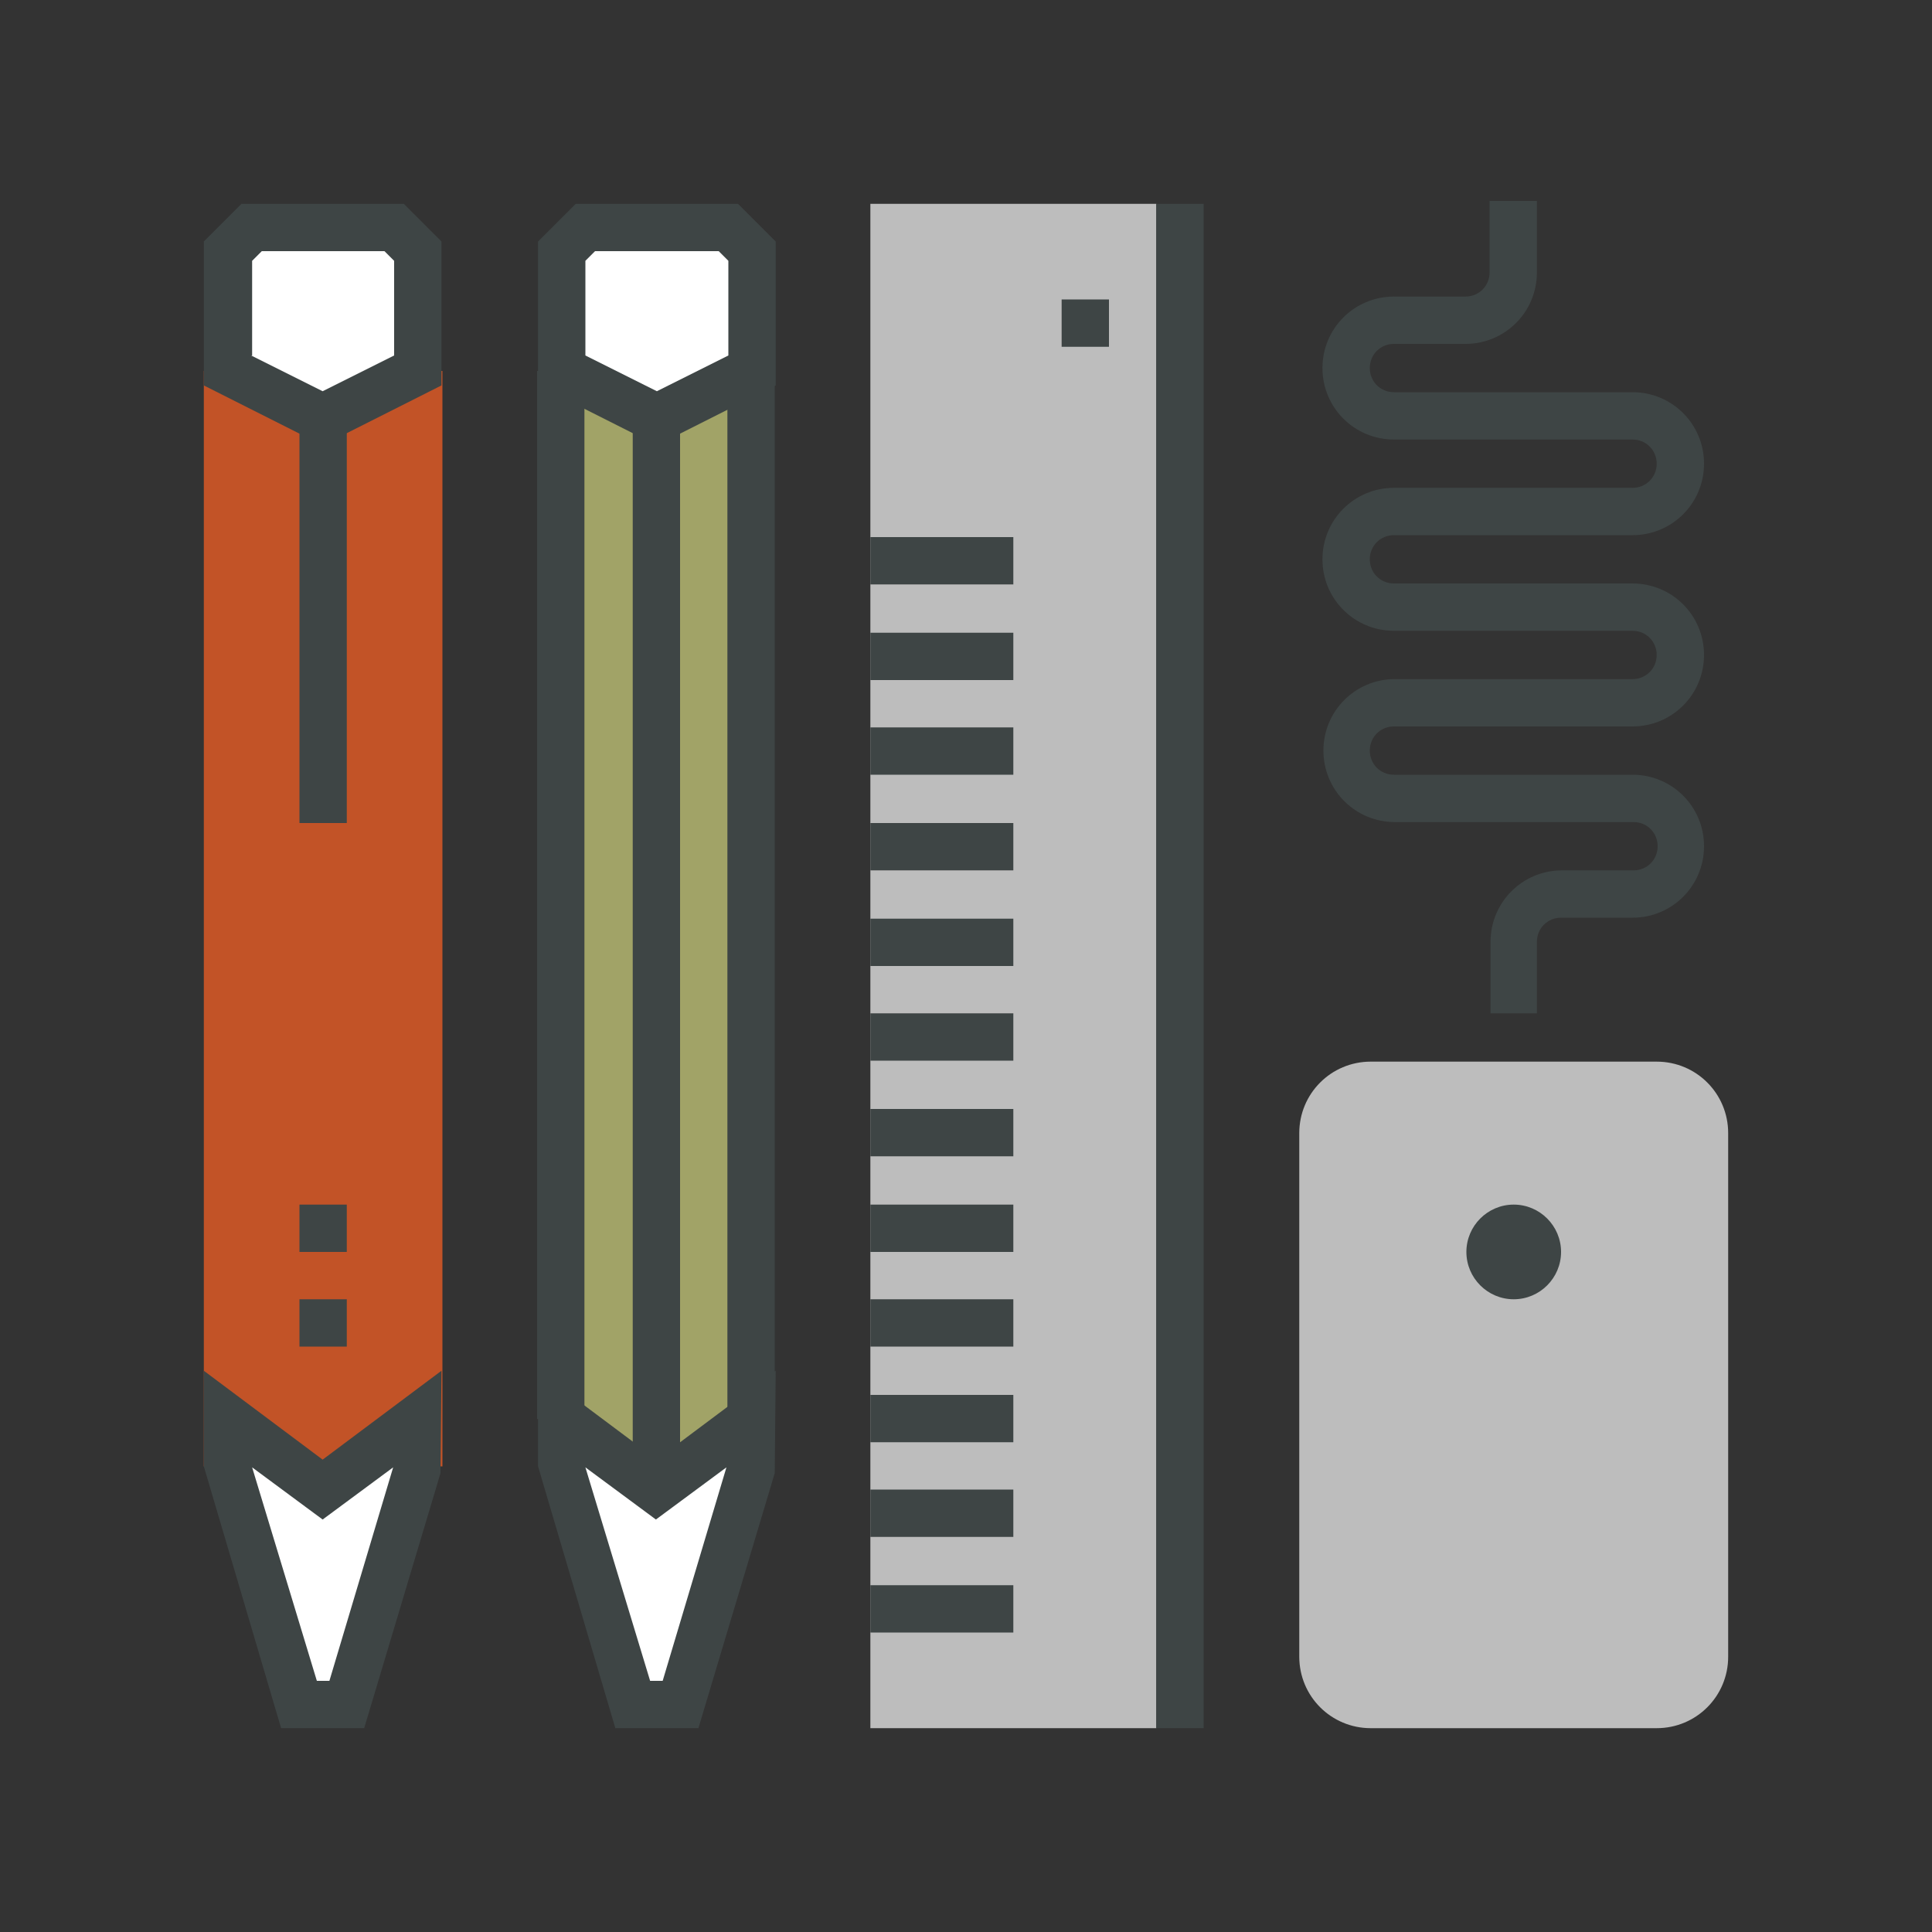 <?xml version="1.0" encoding="utf-8"?>
<!-- Generator: Adobe Illustrator 25.3.1, SVG Export Plug-In . SVG Version: 6.00 Build 0)  -->
<svg version="1.1" id="Layer_1" xmlns="http://www.w3.org/2000/svg" xmlns:xlink="http://www.w3.org/1999/xlink" x="0px" y="0px"
	 viewBox="0 0 200 200" style="enable-background:new 0 0 200 200;" xml:space="preserve">
<rect x="0" y="0" width="200" height="200" fill="#333333" stroke="none"/>
<style type="text/css">
	.st0{fill:#BDBDBD;}
	.st1{fill:#3E4545;}
	.st2{fill:#FFFFFF;}
	.st3{fill:#C25327;}
	.st4{fill:#A1A367;}
	.st5{fill:#E2E1DD;}
	.st6{fill:#BCBE95;}
	.st7{fill:#9A9B9D;}
	.st8{fill:#E2E1DD;stroke:#FFFFFF;stroke-width:15.866;stroke-miterlimit:10;}
</style>
<g>
	<g>
		<rect x="90.1" y="21.1" class="st0" width="29.6" height="157.8"/>
	</g>
	<g>
		<rect x="119.7" y="21.1" class="st1" width="4.9" height="157.8"/>
	</g>
	<g>
		<path class="st0" d="M178.9,171.5c0,4.1-3.3,7.4-7.4,7.4h-29.6c-4.1,0-7.4-3.3-7.4-7.4v-54.2c0-4.1,3.3-7.4,7.4-7.4h29.6
			c4.1,0,7.4,3.3,7.4,7.4V171.5z"/>
	</g>
	<g>
		<rect x="90.1" y="134.5" class="st1" width="14.8" height="4.9"/>
	</g>
	<g>
		<rect x="90.1" y="144.4" class="st1" width="14.8" height="4.9"/>
	</g>
	<g>
		<rect x="90.1" y="154.2" class="st1" width="14.8" height="4.9"/>
	</g>
	<g>
		<rect x="90.1" y="164.1" class="st1" width="14.8" height="4.9"/>
	</g>
	<g>
		<rect x="90.1" y="65.5" class="st1" width="14.8" height="4.9"/>
	</g>
	<g>
		<rect x="90.1" y="55.6" class="st1" width="14.8" height="4.9"/>
	</g>
	<g>
		<rect x="90.1" y="75.3" class="st1" width="14.8" height="4.9"/>
	</g>
	<g>
		<rect x="90.1" y="85.2" class="st1" width="14.8" height="4.9"/>
	</g>
	<g>
		<rect x="90.1" y="95.1" class="st1" width="14.8" height="4.9"/>
	</g>
	<g>
		<rect x="90.1" y="104.9" class="st1" width="14.8" height="4.9"/>
	</g>
	<g>
		<rect x="90.1" y="114.8" class="st1" width="14.8" height="4.9"/>
	</g>
	<g>
		<rect x="90.1" y="124.7" class="st1" width="14.8" height="4.9"/>
	</g>
	<g>
		<rect x="109.9" y="31" class="st1" width="4.9" height="4.9"/>
	</g>
	<g>
		<path class="st1" d="M159.2,104.9h-4.9v-7.4c0-4.1,3.3-7.4,7.4-7.4h7.4c1.4,0,2.5-1.1,2.5-2.5s-1.1-2.5-2.5-2.5h-24.7
			c-4.1,0-7.4-3.3-7.4-7.4s3.3-7.4,7.4-7.4H169c1.4,0,2.5-1.1,2.5-2.5s-1.1-2.5-2.5-2.5h-24.7c-4.1,0-7.4-3.3-7.4-7.4
			s3.3-7.4,7.4-7.4H169c1.4,0,2.5-1.1,2.5-2.5s-1.1-2.5-2.5-2.5h-24.7c-4.1,0-7.4-3.3-7.4-7.4s3.3-7.4,7.4-7.4h7.4
			c1.4,0,2.5-1.1,2.5-2.5v-7.4h4.9v7.4c0,4.1-3.3,7.4-7.4,7.4h-7.4c-1.4,0-2.5,1.1-2.5,2.5s1.1,2.5,2.5,2.5H169
			c4.1,0,7.4,3.3,7.4,7.4s-3.3,7.4-7.4,7.4h-24.7c-1.4,0-2.5,1.1-2.5,2.5s1.1,2.5,2.5,2.5H169c4.1,0,7.4,3.3,7.4,7.4
			s-3.3,7.4-7.4,7.4h-24.7c-1.4,0-2.5,1.1-2.5,2.5s1.1,2.5,2.5,2.5H169c4.1,0,7.4,3.3,7.4,7.4s-3.3,7.4-7.4,7.4h-7.4
			c-1.4,0-2.5,1.1-2.5,2.5V104.9z"/>
	</g>
	<g>
		<path class="st1" d="M156.7,134.5c-2.7,0-4.9-2.2-4.9-4.9s2.2-4.9,4.9-4.9s4.9,2.2,4.9,4.9S159.4,134.5,156.7,134.5z M156.7,129.6
			L156.7,129.6L156.7,129.6z"/>
	</g>
	<g>
		<g>
			<polygon class="st2" points="43.3,151.8 35.9,176.4 31,176.4 23.6,151.8 23.6,146.8 33.4,154.2 43.3,146.8 			"/>
		</g>
		<g>
			<rect x="21.1" y="38.4" class="st3" width="24.7" height="113.4"/>
		</g>
		<g>
			<path class="st1" d="M37.7,178.9h-8.6l-8-27.1v-9.9l12.3,9.2l12.3-9.2l-0.1,10.6L37.7,178.9z M32.8,174h1.3l6.6-22.1l-7.3,5.4
				l-7.3-5.4L32.8,174z"/>
		</g>
		<g>
			<rect x="31" y="40.8" class="st1" width="4.9" height="44.4"/>
		</g>
		<g>
			<rect x="31" y="134.5" class="st1" width="4.9" height="4.9"/>
		</g>
		<g>
			<rect x="31" y="124.7" class="st1" width="4.9" height="4.9"/>
		</g>
		<g>
			<polygon class="st2" points="43.3,38.4 33.4,43.3 23.6,38.4 23.6,26 26,23.6 40.8,23.6 43.3,26 			"/>
		</g>
		<g>
			<path class="st1" d="M33.4,46.1l-12.3-6.2V25l3.9-3.9h16.8l3.9,3.9v14.9L33.4,46.1z M26,36.8l7.4,3.7l7.4-3.7v-9.8l-1-1H27.1
				l-1,1V36.8z"/>
		</g>
	</g>
	<g>
		<g>
			<polygon class="st2" points="77.8,151.8 70.4,176.4 65.5,176.4 58.1,151.8 58.1,146.8 68,154.2 77.8,146.8 			"/>
		</g>
		<g>
			<polygon class="st4" points="77.8,146.8 77.8,38.4 68,43.3 58.1,38.4 58.1,146.8 68,154.2 			"/>
		</g>
		<g>
			<path class="st1" d="M72.3,178.9h-8.6l-8-27.1v-9.9l12.3,9.2l12.3-9.2l-0.1,10.6L72.3,178.9z M67.3,174h1.3l6.6-22.1l-7.3,5.4
				l-7.3-5.4L67.3,174z"/>
		</g>
		<g>
			<rect x="65.5" y="40.8" class="st1" width="4.9" height="113.4"/>
		</g>
		<g>
			<rect x="55.6" y="38.4" class="st1" width="4.9" height="108.5"/>
		</g>
		<g>
			<rect x="75.3" y="38.4" class="st1" width="4.9" height="108.5"/>
		</g>
		<g>
			<polygon class="st2" points="77.8,38.4 68,43.3 58.1,38.4 58.1,26 60.6,23.6 75.3,23.6 77.8,26 			"/>
		</g>
		<g>
			<path class="st1" d="M68,46.1l-12.3-6.2V25l3.9-3.9h16.8l3.9,3.9v14.9L68,46.1z M60.6,36.8l7.4,3.7l7.4-3.7v-9.8l-1-1H61.6l-1,1
				V36.8z"/>
		</g>
	</g>
</g>
</svg>
